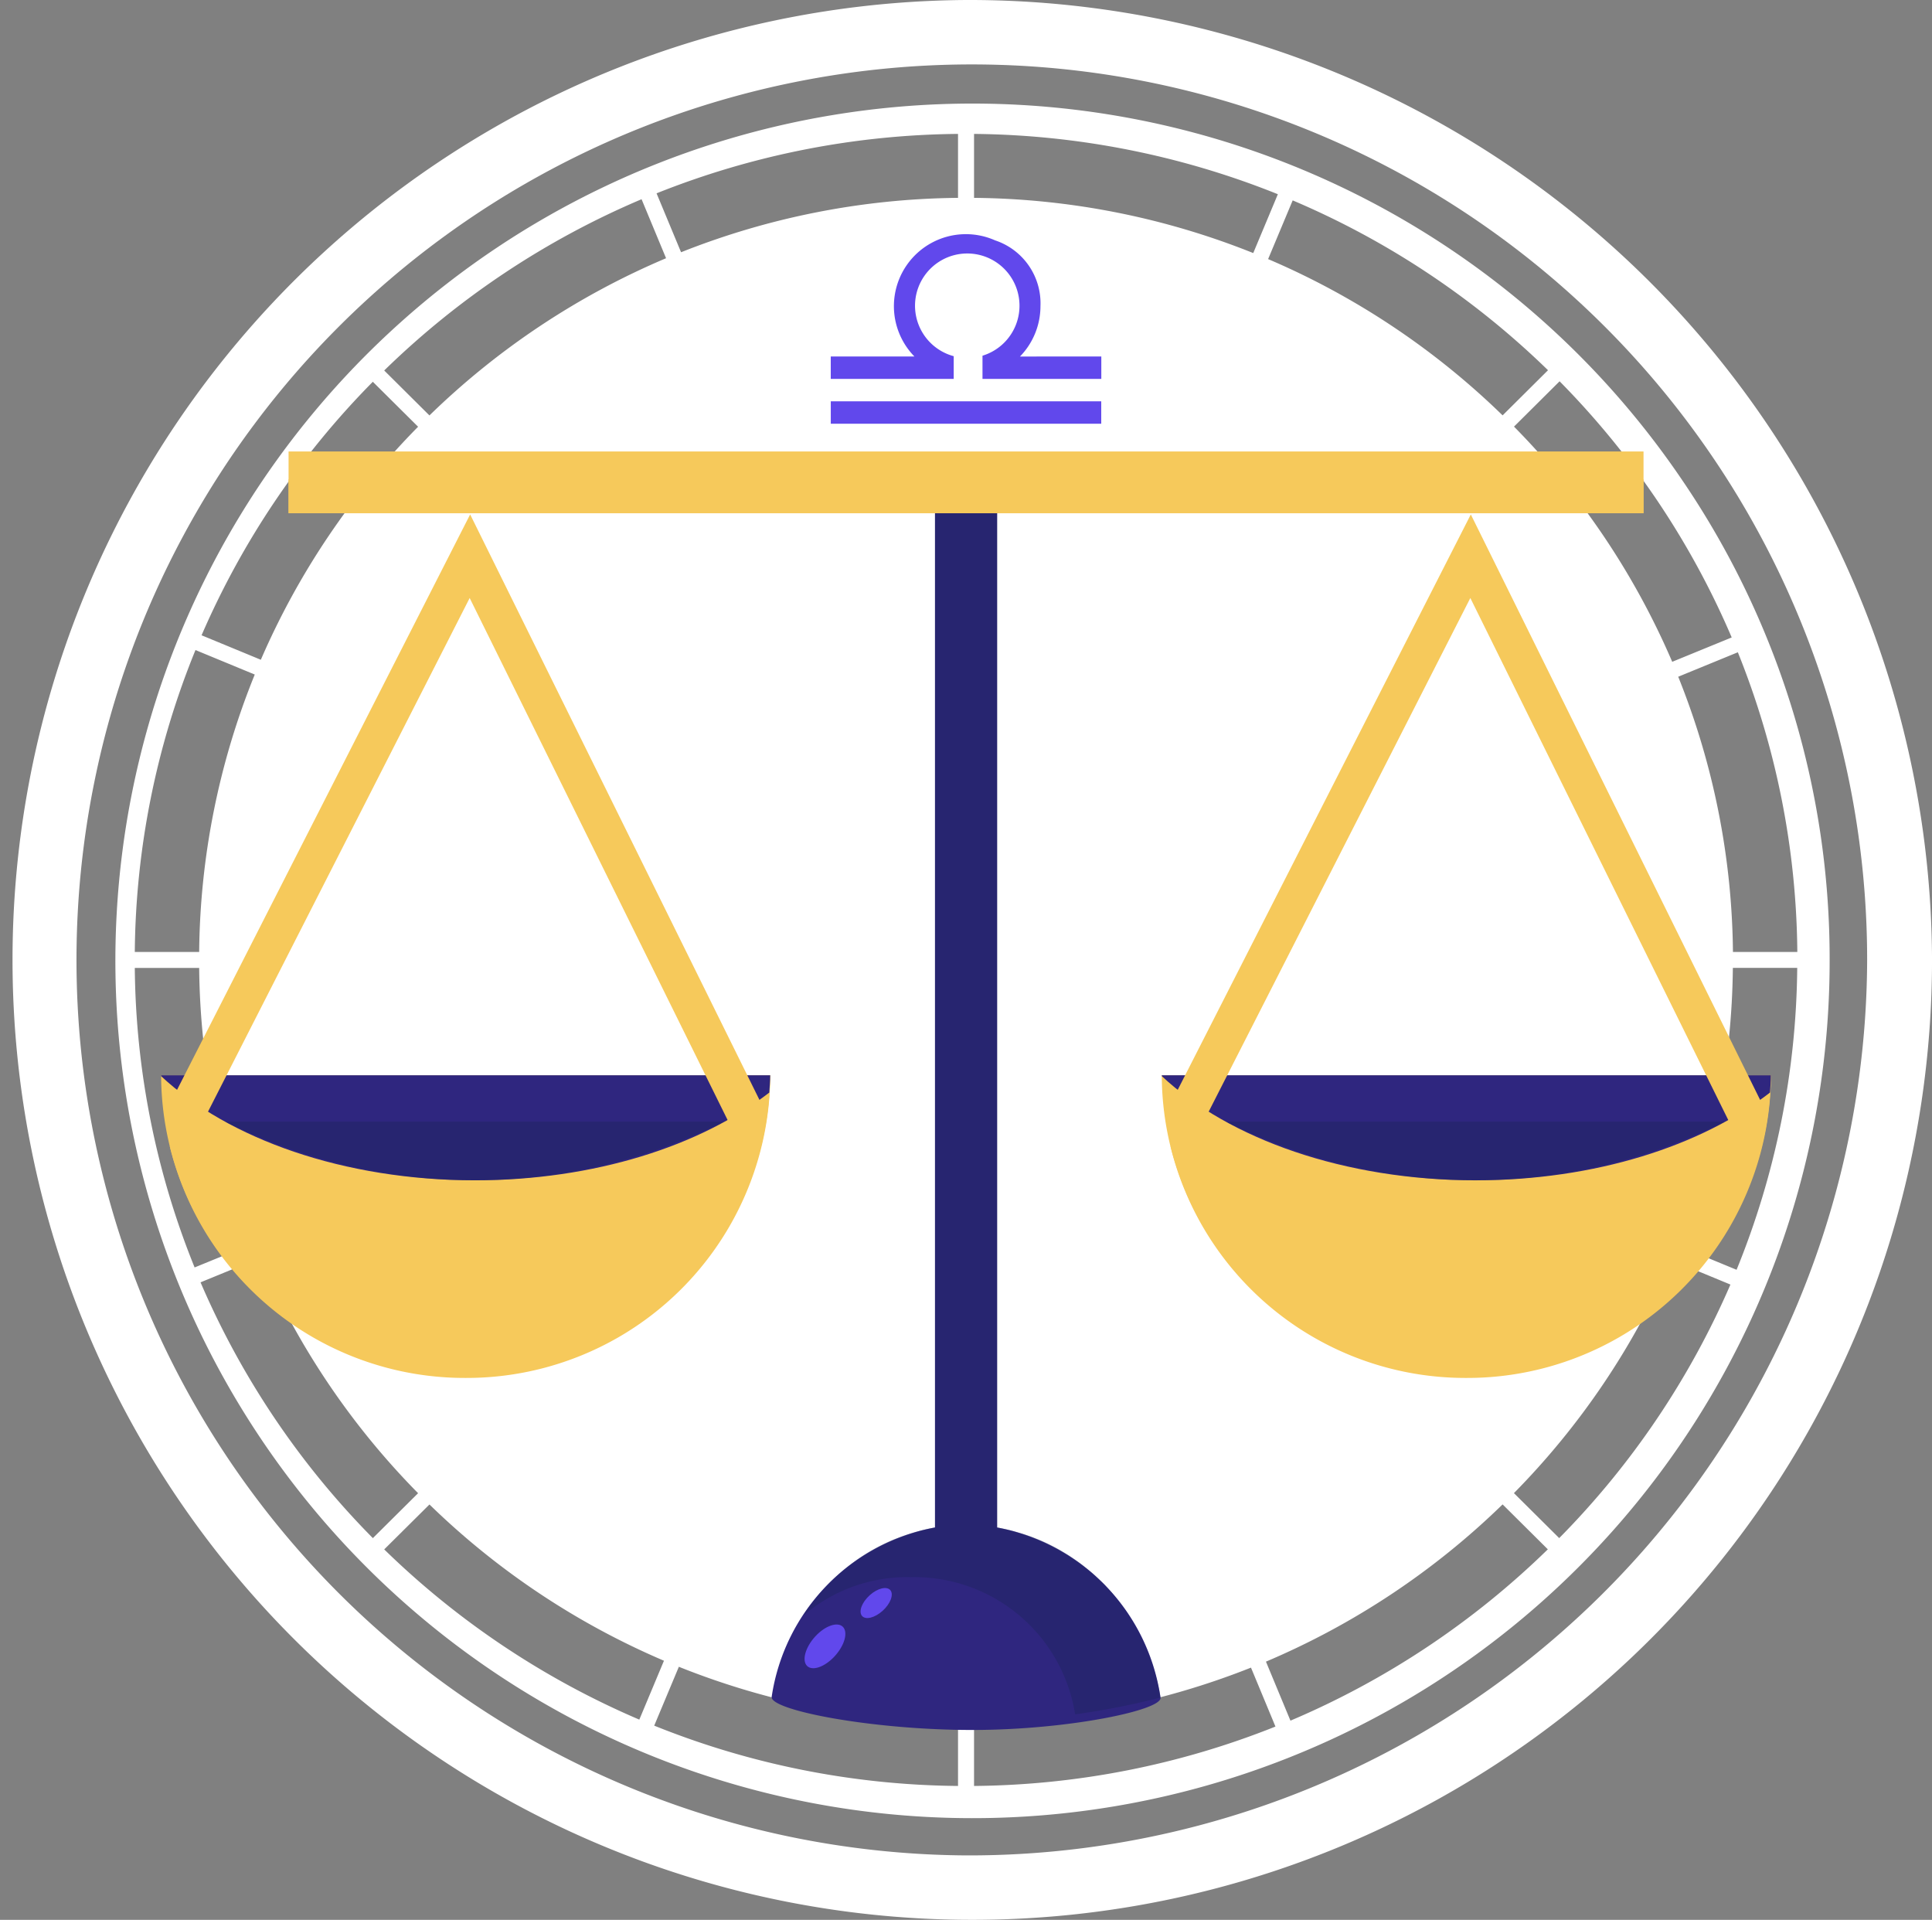<svg xmlns="http://www.w3.org/2000/svg" width="80.521" height="80" viewBox="0 0 80.521 80">
  <rect x="0" y="0" width="80.521" height="80" fill="#808080" stroke="none"/>
  <g id="Group_22367" data-name="Group 22367" transform="translate(-257.077 -195.038)">
    <g id="Group_5999" data-name="Group 5999" transform="translate(257.077 195.038)">
      <g id="Group_5998" data-name="Group 5998">
        <path id="Path_2277" data-name="Path 2277" d="M328.27,216.155a35.723,35.723,0,1,0,6.147,20A35.421,35.421,0,0,0,328.27,216.155Zm-43.368-11.7,1.02,2.456a32.007,32.007,0,0,0-9.862,6.551l-1.885-1.873A34.78,34.78,0,0,1,284.9,204.453Zm-11.2,7.606,1.885,1.872a31.771,31.771,0,0,0-6.554,9.71l-2.47-1.02A34.509,34.509,0,0,1,273.7,212.06Zm-7.391,11.178,2.469,1.02a31.456,31.456,0,0,0-2.317,11.559H263.78A34.037,34.037,0,0,1,266.309,223.238Zm-2.53,13.246h2.682a31.474,31.474,0,0,0,2.282,11.469l-2.472,1.011A34.02,34.02,0,0,1,263.78,236.484Zm2.74,13.1,2.471-1.013a31.812,31.812,0,0,0,6.595,9.8l-1.885,1.872A34.512,34.512,0,0,1,266.52,249.585Zm7.654,11.129,1.886-1.872a32.014,32.014,0,0,0,9.773,6.511l-1.027,2.454A34.8,34.8,0,0,1,274.174,260.713Zm23.915,9.857a34.634,34.634,0,0,1-12.662-2.513l1.027-2.453a32.05,32.05,0,0,0,11.635,2.3Zm0-66.175a32.008,32.008,0,0,0-11.543,2.266l-1.021-2.455a34.656,34.656,0,0,1,12.564-2.476Zm34.981,31.422h-2.684a31.48,31.48,0,0,0-2.281-11.468l2.485-1.019A34.147,34.147,0,0,1,333.07,235.818ZM327.158,216.9a34.35,34.35,0,0,1,3.177,5.813l-2.479,1.015a31.8,31.8,0,0,0-6.594-9.8l1.9-1.889A34.634,34.634,0,0,1,327.158,216.9Zm-4.478-5.323-1.893,1.882a32.023,32.023,0,0,0-9.773-6.512l1.024-2.446A34.644,34.644,0,0,1,322.68,211.579Zm-23.922-9.846a34.8,34.8,0,0,1,12.662,2.513l-1.026,2.452a32.008,32.008,0,0,0-11.636-2.3Zm0,68.838v-2.664A32.062,32.062,0,0,0,310.3,265.64l1.02,2.456A34.642,34.642,0,0,1,298.758,270.571Zm13.186-2.721-1.02-2.457a32.051,32.051,0,0,0,9.863-6.552l1.885,1.872A34.8,34.8,0,0,1,311.945,267.85Zm11.2-7.607-1.885-1.872a31.823,31.823,0,0,0,6.553-9.712l2.47,1.021A34.54,34.54,0,0,1,323.146,260.243Zm7.391-11.18-2.469-1.019a31.476,31.476,0,0,0,2.317-11.559h2.683A34.088,34.088,0,0,1,330.538,249.063Z" transform="translate(-258.162 -196.151)" fill="#fff"/>
        <path id="Path_2278" data-name="Path 2278" d="M297.339,195.038a40,40,0,1,0,40.26,40A40.131,40.131,0,0,0,297.339,195.038Zm0,77.314a37.315,37.315,0,1,1,37.556-37.314A37.435,37.435,0,0,1,297.339,272.352Z" transform="translate(-257.077 -195.038)" fill="#fff"/>
      </g>
    </g>
    <g id="Group_6019" data-name="Group 6019" transform="translate(263.792 213.851)">
      <g id="Group_6004" data-name="Group 6004" transform="translate(25.445 0.772)">
        <path id="Path_2279" data-name="Path 2279" d="M306.814,263.83V219.765h-2.589V263.83a8.442,8.442,0,0,0-6.806,7.053c-.091.559,4.213,1.395,8.437,1.384,3.957-.009,7.853-.829,7.768-1.35A8.441,8.441,0,0,0,306.814,263.83Z" transform="translate(-297.417 -219.765)" fill="#2f267f"/>
        <path id="Path_2280" data-name="Path 2280" d="M313.813,270.208c-.042-.173-.092-.343-.143-.513-.018-.059-.035-.116-.053-.171-.054-.161-.112-.319-.174-.475-.025-.062-.049-.124-.075-.184-.064-.151-.131-.3-.2-.445-.03-.063-.063-.124-.094-.185-.075-.142-.15-.283-.231-.42-.034-.059-.071-.114-.107-.171-.086-.137-.171-.275-.264-.406-.028-.041-.059-.078-.089-.117a8.389,8.389,0,0,0-.677-.819c-.024-.026-.046-.055-.07-.08-.088-.09-.181-.175-.272-.261s-.152-.149-.232-.219-.177-.146-.266-.219-.179-.146-.273-.215-.178-.127-.269-.189-.2-.137-.306-.2-.18-.108-.272-.162c-.112-.063-.224-.122-.338-.181-.09-.046-.18-.089-.272-.131-.123-.057-.249-.109-.376-.158-.088-.035-.174-.071-.263-.1-.143-.051-.289-.1-.436-.139-.076-.021-.151-.048-.227-.068-.225-.059-.453-.109-.685-.148V219.765h-2.589V263.83c-.259.044-.513.1-.763.172-.071.018-.141.041-.212.063-.188.056-.372.12-.556.191-.063.024-.128.048-.19.073a8.138,8.138,0,0,0-1.391.745c-.027.018-.053.038-.081.055-.2.139-.394.284-.581.44-.024.019-.047.037-.069.057a8.586,8.586,0,0,0-1.64,1.857.137.137,0,0,0-.016.027,6.654,6.654,0,0,1,4.511-1.61,6.781,6.781,0,0,1,6.827,5.717,32.308,32.308,0,0,0,3.56-.7c-.031-.195-.071-.387-.115-.575C313.832,270.3,313.824,270.252,313.813,270.208Z" transform="translate(-297.75 -219.765)" fill="#1d255b" opacity="0.4" style="mix-blend-mode: multiply;isolation: isolate"/>
        <g id="Group_6003" data-name="Group 6003" transform="translate(1.371 46.588)">
          <g id="Group_6002" data-name="Group 6002">
            <g id="Group_6000" data-name="Group 6000" transform="translate(0 1.52)">
              <path id="Path_2281" data-name="Path 2281" d="M300.737,280.6c.222.228.069.776-.345,1.225s-.93.627-1.152.4-.069-.775.343-1.225S300.515,280.374,300.737,280.6Z" transform="translate(-299.137 -280.502)" fill="#6148ec"/>
            </g>
            <g id="Group_6001" data-name="Group 6001" transform="translate(2.335)">
              <path id="Path_2282" data-name="Path 2282" d="M303.311,278.676c.144.178,0,.565-.329.859s-.713.387-.859.205,0-.566.328-.86S303.165,278.495,303.311,278.676Z" transform="translate(-302.066 -278.583)" fill="#6148ec"/>
            </g>
          </g>
        </g>
      </g>
      <g id="Group_6017" data-name="Group 6017" transform="translate(0 2.623)">
        <g id="Group_6010" data-name="Group 6010">
          <g id="Group_6008" data-name="Group 6008" transform="translate(0 23.371)">
            <g id="Group_6006" data-name="Group 6006">
              <path id="Path_2283" data-name="Path 2283" d="M278.193,264.218a12.652,12.652,0,0,0,12.694-12.611H265.5A12.652,12.652,0,0,0,278.193,264.218Z" transform="translate(-265.5 -251.607)" fill="#f6c95b"/>
              <path id="Path_2284" data-name="Path 2284" d="M288.983,251.607a12.34,12.34,0,0,1-3.3,5.94,12.449,12.449,0,0,1-17.524,0,12.294,12.294,0,0,1-2.212-3,12.7,12.7,0,0,0,25.027-2.936Z" transform="translate(-265.591 -251.607)" fill="#f6c95b" style="mix-blend-mode: multiply;isolation: isolate"/>
              <g id="Group_6005" data-name="Group 6005" transform="translate(3.654 3.686)" style="mix-blend-mode: screen;isolation: isolate">
                <path id="Path_2285" data-name="Path 2285" d="M273.726,258.058c.1-.383.776-.549,1.517-.364s1.263.643,1.164,1.03-.775.547-1.516.367S273.629,258.442,273.726,258.058Z" transform="translate(-270.82 -256.543)" fill="#f6c95b"/>
                <path id="Path_2286" data-name="Path 2286" d="M270.1,256.522c.1-.269.6-.343,1.119-.16s.867.55.771.823-.6.344-1.119.162S270,256.792,270.1,256.522Z" transform="translate(-270.083 -256.261)" fill="#f6c95b"/>
              </g>
            </g>
            <g id="Group_6007" data-name="Group 6007">
              <path id="Path_2287" data-name="Path 2287" d="M265.5,251.642c2.8,2.615,7.613,4.341,13.079,4.341,4.974,0,9.4-1.431,12.269-3.657.013-.239.037-.476.037-.719H265.5C265.5,251.619,265.5,251.631,265.5,251.642Z" transform="translate(-265.5 -251.607)" fill="#2f267f"/>
              <path id="Path_2288" data-name="Path 2288" d="M289.637,254.045H268.853a23.306,23.306,0,0,0,20.784,0Z" transform="translate(-266.18 -252.114)" fill="#1d255b" opacity="0.4" style="mix-blend-mode: multiply;isolation: isolate"/>
            </g>
          </g>
          <g id="Group_6009" data-name="Group 6009" transform="translate(0.38)">
            <path id="Path_2289" data-name="Path 2289" d="M267.355,247.374l-1.378-.738,12.5-24.535,12.131,24.545-1.387.719-10.764-21.781Z" transform="translate(-265.977 -222.101)" fill="#f6c95b"/>
          </g>
        </g>
        <g id="Group_6016" data-name="Group 6016" transform="translate(41.705)">
          <g id="Group_6014" data-name="Group 6014" transform="translate(0 23.371)">
            <g id="Group_6012" data-name="Group 6012">
              <path id="Path_2290" data-name="Path 2290" d="M330.5,264.218A12.653,12.653,0,0,0,343.2,251.607H317.812A12.652,12.652,0,0,0,330.5,264.218Z" transform="translate(-317.812 -251.607)" fill="#f6c95b"/>
              <path id="Path_2291" data-name="Path 2291" d="M341.3,251.607a12.333,12.333,0,0,1-3.3,5.94,12.45,12.45,0,0,1-17.525,0,12.29,12.29,0,0,1-2.21-3,12.7,12.7,0,0,0,25.026-2.936Z" transform="translate(-317.904 -251.607)" fill="#f6c95b" style="mix-blend-mode: multiply;isolation: isolate"/>
              <g id="Group_6011" data-name="Group 6011" transform="translate(3.655 3.686)" style="mix-blend-mode: screen;isolation: isolate">
                <path id="Path_2292" data-name="Path 2292" d="M326.038,258.058c.1-.383.777-.549,1.516-.364s1.263.643,1.164,1.03-.774.547-1.515.367S325.942,258.442,326.038,258.058Z" transform="translate(-323.132 -256.543)" fill="#f6c95b"/>
                <path id="Path_2293" data-name="Path 2293" d="M322.413,256.522c.095-.269.6-.343,1.118-.16s.867.55.772.823-.6.344-1.118.162S322.316,256.792,322.413,256.522Z" transform="translate(-322.396 -256.261)" fill="#f6c95b"/>
              </g>
            </g>
            <g id="Group_6013" data-name="Group 6013">
              <path id="Path_2294" data-name="Path 2294" d="M317.814,251.642c2.8,2.615,7.612,4.341,13.08,4.341,4.973,0,9.4-1.431,12.268-3.657.013-.239.037-.476.037-.719H317.812C317.812,251.619,317.814,251.631,317.814,251.642Z" transform="translate(-317.812 -251.607)" fill="#2f267f"/>
              <path id="Path_2295" data-name="Path 2295" d="M341.949,254.045H321.166a23.3,23.3,0,0,0,20.783,0Z" transform="translate(-318.492 -252.114)" fill="#1d255b" opacity="0.4" style="mix-blend-mode: multiply;isolation: isolate"/>
            </g>
          </g>
          <g id="Group_6015" data-name="Group 6015" transform="translate(0.38)">
            <path id="Path_2296" data-name="Path 2296" d="M319.666,247.374l-1.378-.738,12.5-24.535,12.131,24.545-1.387.719-10.764-21.781Z" transform="translate(-318.288 -222.101)" fill="#f6c95b"/>
          </g>
        </g>
      </g>
      <g id="Group_6018" data-name="Group 6018" transform="translate(5.312)">
        <rect id="Rectangle_366" data-name="Rectangle 366" width="56.471" height="2.574" fill="#f6c95b"/>
        <rect id="Rectangle_367" data-name="Rectangle 367" width="56.471" height="1.415" transform="translate(0 1.158)" fill="#f6c95b" style="mix-blend-mode: multiply;isolation: isolate"/>
      </g>
    </g>
    <path id="Path_2297" data-name="Path 2297" d="M300.508,214.34H311.78v.934H300.508Zm7.885-1.867a3.011,3.011,0,0,0,.854-2.1,2.763,2.763,0,0,0-1.89-2.74,3,3,0,0,0-3.364,4.838h-3.486v.935h5.124v-.947a2.177,2.177,0,1,1,1.2-.02v.967h4.952v-.935Z" transform="translate(-8.806 -2.579)" fill="#6148ec"/>
  </g>
</svg>
